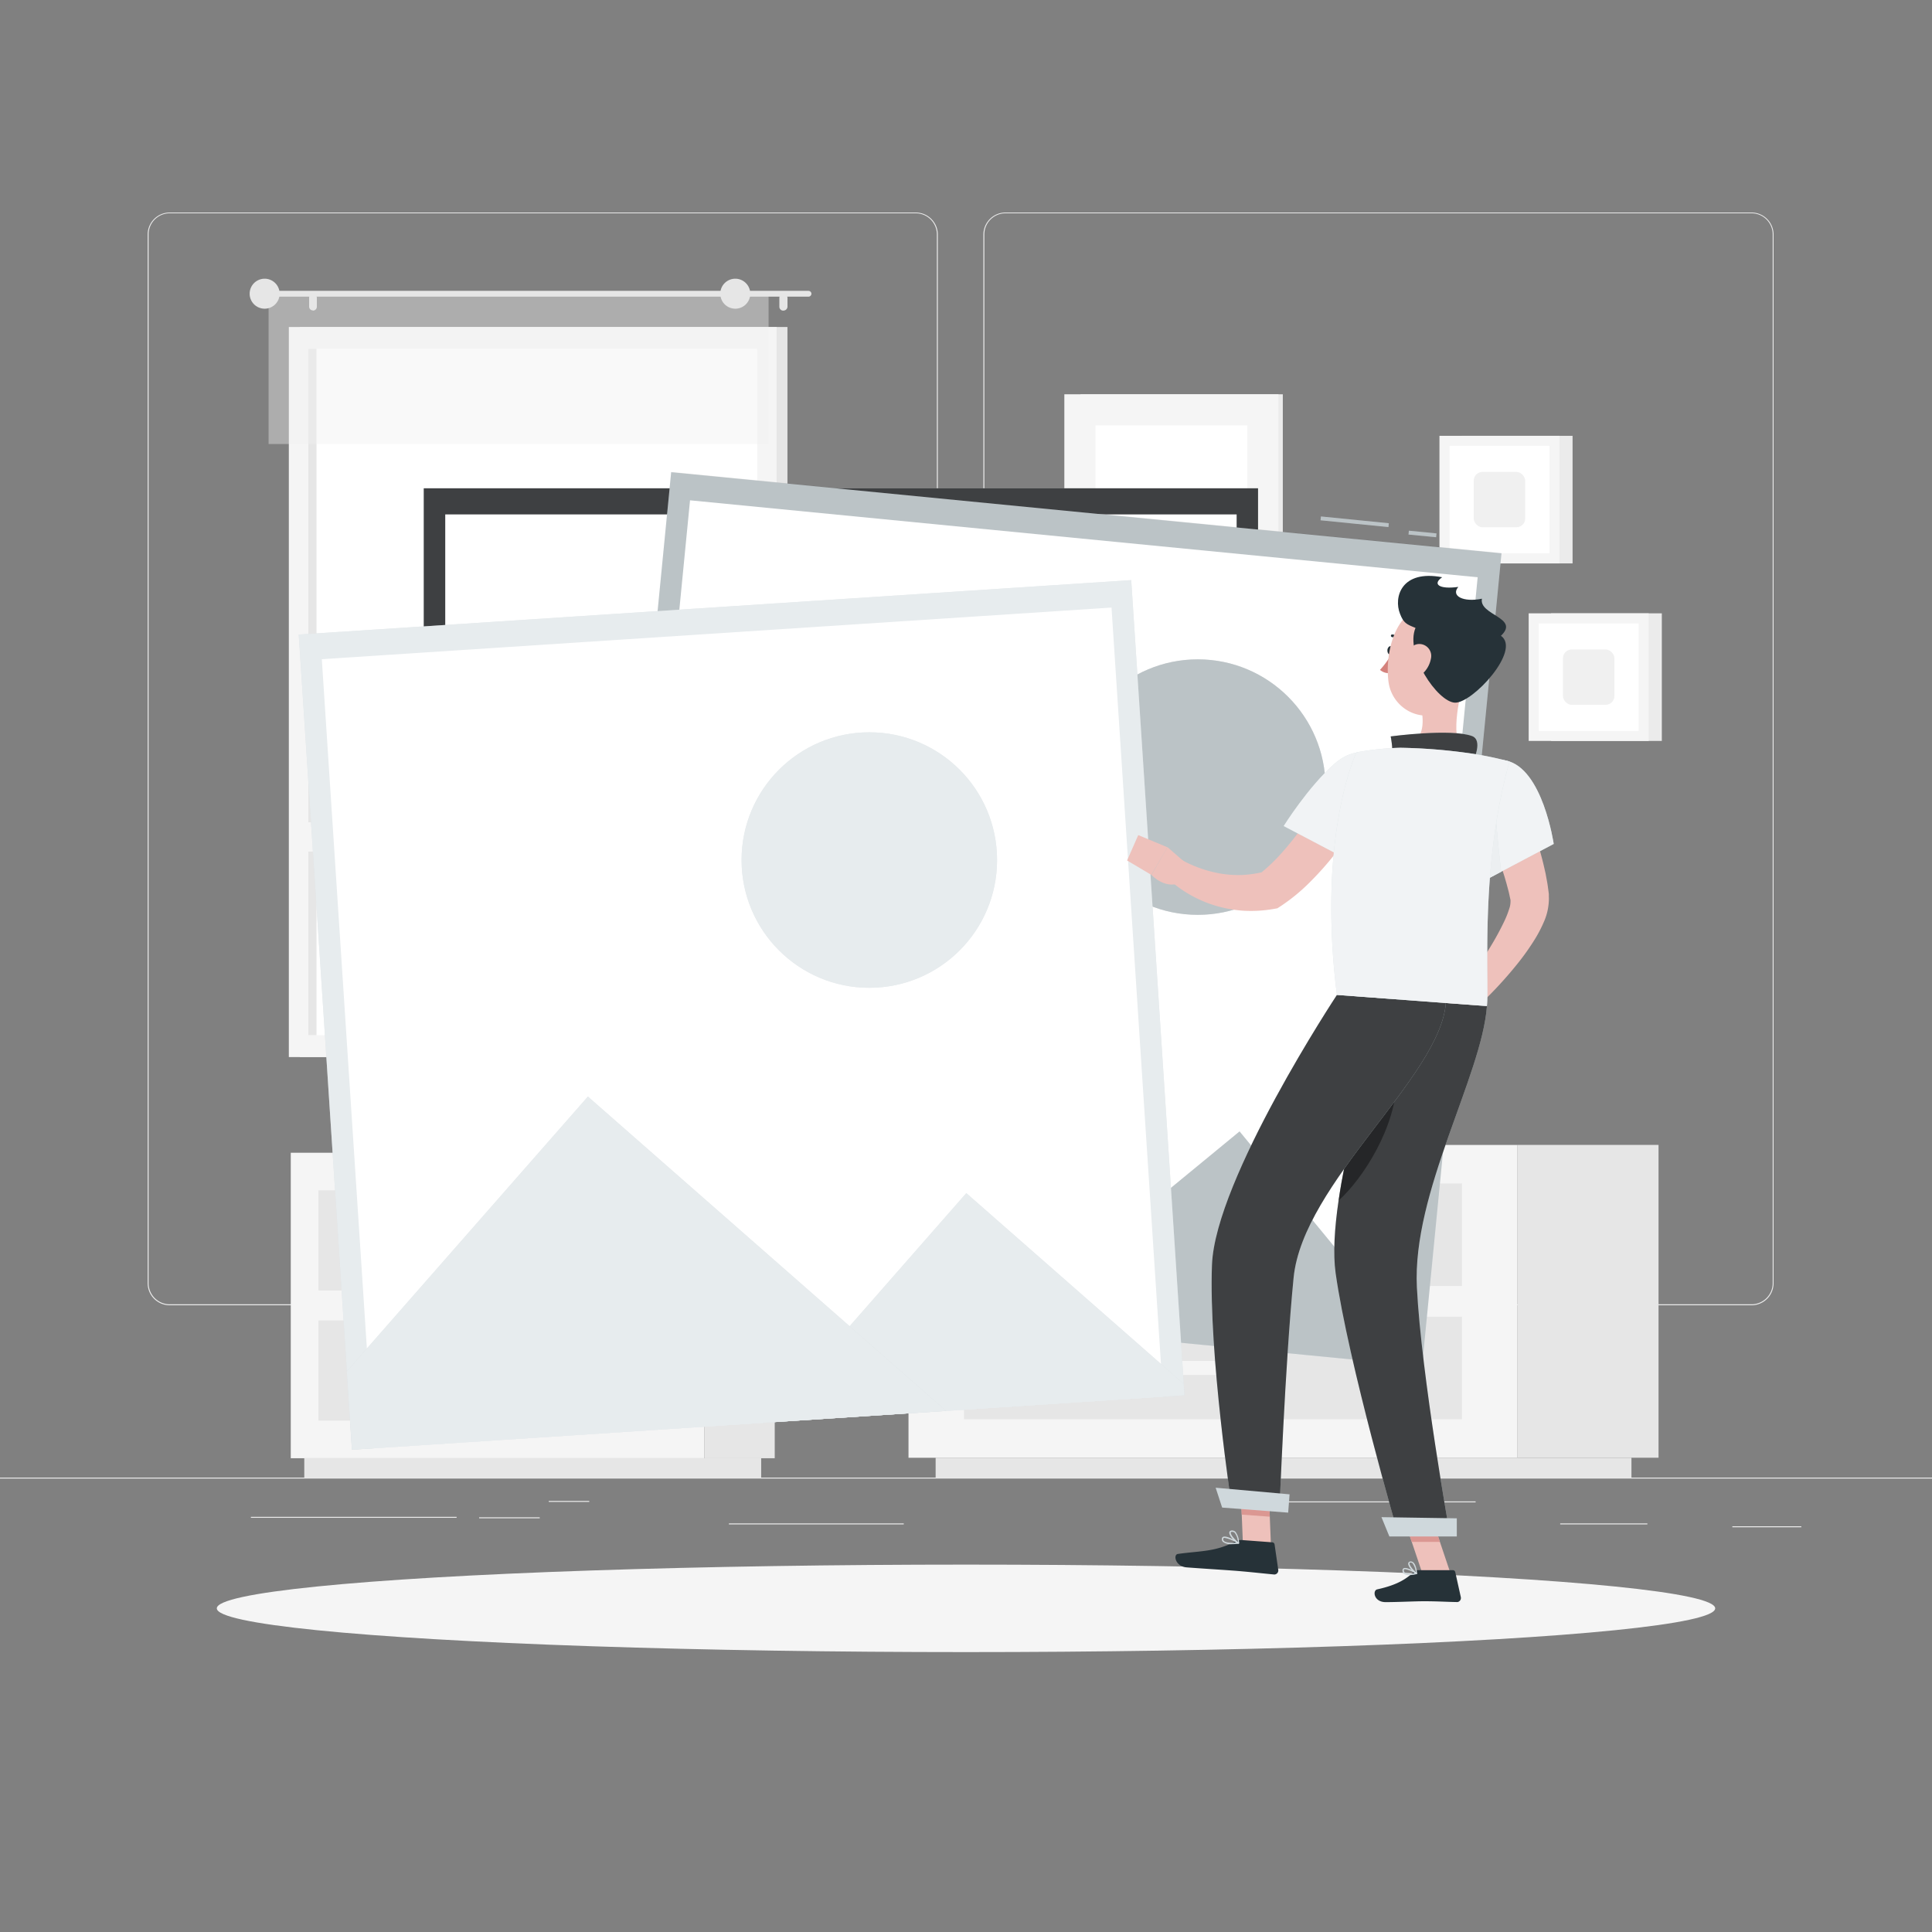 <svg xmlns="http://www.w3.org/2000/svg" viewBox="0 0 500 500"><rect x="0" y="0" width="500" height="500" fill="#808080" stroke="none"/><g id="freepik--background-complete--inject-2"><g id="freepik--background-complete--inject-2"><rect y="382.4" width="500" height="0.25" style="fill:#ebebeb"></rect><rect x="142.02" y="388.44" width="10.48" height="0.25" style="fill:#ebebeb"></rect><rect x="448.33" y="395" width="17.85" height="0.25" style="fill:#ebebeb"></rect><rect x="322.74" y="388.56" width="59.15" height="0.25" style="fill:#ebebeb"></rect><rect x="188.64" y="394.26" width="45.25" height="0.25" style="fill:#ebebeb"></rect><rect x="124" y="392.68" width="15.68" height="0.25" style="fill:#ebebeb"></rect><rect x="403.78" y="394.26" width="22.56" height="0.25" style="fill:#ebebeb"></rect><rect x="64.93" y="392.56" width="53.24" height="0.25" style="fill:#ebebeb"></rect><path d="M237,337.8H43.91a5.71,5.71,0,0,1-5.7-5.71V60.66A5.71,5.71,0,0,1,43.91,55H237a5.71,5.71,0,0,1,5.71,5.71h0V332.09A5.71,5.71,0,0,1,237,337.8ZM43.91,55.2a5.46,5.46,0,0,0-5.45,5.46V332.09a5.46,5.46,0,0,0,5.45,5.46H237a5.48,5.48,0,0,0,5.46-5.46V60.66A5.48,5.48,0,0,0,237,55.2Z" style="fill:#ebebeb"></path><path d="M453.31,337.8H260.21a5.73,5.73,0,0,1-5.71-5.71V60.66A5.72,5.72,0,0,1,260.21,55h193.1A5.71,5.71,0,0,1,459,60.66V332.09A5.7,5.7,0,0,1,453.31,337.8ZM260.21,55.2a5.48,5.48,0,0,0-5.46,5.46V332.09a5.48,5.48,0,0,0,5.46,5.46h193.1a5.48,5.48,0,0,0,5.46-5.46V60.66a5.48,5.48,0,0,0-5.46-5.46Z" style="fill:#ebebeb"></path><rect x="77.55" y="84.63" width="126.24" height="188.94" style="fill:#e6e6e6"></rect><rect x="74.75" y="84.63" width="126.24" height="188.94" style="fill:#f5f5f5"></rect><rect x="79.78" y="90.29" width="116.17" height="177.63" style="fill:#fff"></rect><rect x="79.79" y="90.28" width="2.12" height="177.63" style="fill:#e6e6e6"></rect><rect x="76.83" y="212.8" width="122.07" height="7.59" style="fill:#f5f5f5"></rect><rect x="69.51" y="76.05" width="129.4" height="38.86" style="fill:#f0f0f0;opacity:0.4;isolation:isolate"></rect><path d="M69.26,75.27h140A.78.78,0,0,1,210,76h0a.78.78,0,0,1-.78.78h-140a.78.78,0,0,1-.77-.78h0A.79.79,0,0,1,69.26,75.27Z" style="fill:#e6e6e6"></path><path d="M64.61,76a3.88,3.88,0,1,0,3.89-3.87h0A3.88,3.88,0,0,0,64.61,76Z" style="fill:#e6e6e6"></path><path d="M202.75,80.38h0a1.05,1.05,0,0,0,1.05-1V77.09a1.05,1.05,0,0,0-1.05-1h0a1,1,0,0,0-1.05,1v2.3a1,1,0,0,0,1,1Z" style="fill:#e6e6e6"></path><path d="M81,80.38h0a1,1,0,0,0,1-1V77.09a1,1,0,0,0-1-1h0a1,1,0,0,0-1,1v2.25a1,1,0,0,0,1,1Z" style="fill:#e6e6e6"></path><path d="M186.41,76a3.88,3.88,0,1,0,3.89-3.87h0A3.88,3.88,0,0,0,186.41,76Z" style="fill:#e6e6e6"></path><rect x="392.71" y="296.3" width="36.52" height="80.96" style="fill:#e6e6e6"></rect><rect x="242.14" y="377.27" width="180.08" height="5.13" style="fill:#e6e6e6"></rect><rect x="235.12" y="296.31" width="157.59" height="80.96" style="fill:#f5f5f5"></rect><rect x="249.48" y="306.27" width="128.88" height="26.55" style="fill:#e6e6e6"></rect><rect x="249.48" y="340.75" width="128.88" height="26.55" style="fill:#e6e6e6"></rect><rect x="295.88" y="317.73" width="36.06" height="3.64" rx="1.61" style="fill:#f5f5f5"></rect><rect x="295.88" y="352.2" width="36.06" height="3.64" rx="1.61" style="fill:#f5f5f5"></rect><circle cx="349.17" cy="276.61" r="8.08" style="fill:#f5f5f5"></circle><circle cx="334.59" cy="274.81" r="8.05" style="fill:#f5f5f5"></circle><circle cx="295.67" cy="278.53" r="8.05" style="fill:#f5f5f5"></circle><circle cx="316.42" cy="282.25" r="8.05" style="fill:#f5f5f5"></circle><path d="M370.63,277.79s-1.3,18.52-51.26,18.52-51.26-18.52-51.26-18.52Z" style="fill:#e6e6e6"></path><rect x="182.27" y="298.33" width="18.23" height="79.06" style="fill:#e6e6e6"></rect><rect x="78.75" y="377.39" width="118.24" height="5.01" style="fill:#e6e6e6"></rect><rect x="75.25" y="298.33" width="107.01" height="79.06" style="fill:#f5f5f5"></rect><rect x="82.42" y="308.06" width="92.68" height="25.93" style="fill:#e6e6e6"></rect><rect x="82.42" y="341.73" width="92.68" height="25.93" style="fill:#e6e6e6"></rect><path d="M114.72,311.23h28.07a3.48,3.48,0,0,0,3.46-3.45h0a3.47,3.47,0,0,0-3.46-3.46H114.72a3.48,3.48,0,0,0-3.45,3.46h0A3.47,3.47,0,0,0,114.72,311.23Z" style="fill:#f5f5f5"></path><path d="M114.72,344.9h28.07a3.47,3.47,0,0,0,3.46-3.46h0a3.48,3.48,0,0,0-3.46-3.45H114.72a3.47,3.47,0,0,0-3.45,3.45h0A3.48,3.48,0,0,0,114.72,344.9Z" style="fill:#f5f5f5"></path><rect x="279.65" y="102.04" width="52.34" height="106.54" style="fill:#ebebeb"></rect><rect x="275.45" y="102.04" width="55.41" height="106.54" style="fill:#f5f5f5"></rect><rect x="283.5" y="110.1" width="39.29" height="90.42" style="fill:#fff"></rect><rect x="401.42" y="158.73" width="28.66" height="33.02" style="fill:#ebebeb"></rect><rect x="395.62" y="158.73" width="31.06" height="33.02" style="fill:#f5f5f5"></rect><rect x="398.23" y="161.34" width="25.85" height="27.81" style="fill:#fff"></rect><rect x="404.49" y="168.08" width="13.32" height="14.33" rx="2.28" style="fill:#f0f0f0"></rect><rect x="378.32" y="112.79" width="28.66" height="33.02" style="fill:#ebebeb"></rect><rect x="372.53" y="112.79" width="31.06" height="33.02" style="fill:#f5f5f5"></rect><rect x="375.14" y="115.39" width="25.85" height="27.81" style="fill:#fff"></rect><rect x="381.4" y="122.13" width="13.32" height="14.33" rx="2.28" style="fill:#f0f0f0"></rect></g></g><g id="freepik--Shadow--inject-2"><g id="freepik--shadow--inject-2"><ellipse cx="250" cy="416.24" rx="193.89" ry="11.32" style="fill:#f5f5f5"></ellipse></g></g><g id="freepik--Images--inject-2"><g id="freepik--photo-3--inject-2"><rect x="109.67" y="126.37" width="215.91" height="211.41" style="fill:#CFD8DC"></rect><rect x="109.67" y="126.37" width="215.91" height="211.41" style="opacity:0.7;isolation:isolate"></rect><rect x="115.23" y="133.13" width="204.81" height="204.65" style="fill:#fff"></rect><polygon points="325.58 334.8 325.58 337.78 216.77 337.78 240.29 314.28 272.67 281.88 325.58 334.8" style="fill:#CFD8DC"></polygon><polygon points="325.58 334.8 325.58 337.78 216.77 337.78 240.29 314.28 272.67 281.88 325.58 334.8" style="opacity:0.7;isolation:isolate"></polygon><polygon points="109.67 337.78 109.67 317.46 176.57 250.56 263.79 337.78 109.67 337.78" style="fill:#CFD8DC"></polygon><polygon points="109.67 337.78 109.67 317.46 176.57 250.56 263.79 337.78 109.67 337.78" style="opacity:0.7;isolation:isolate"></polygon><circle cx="253.23" cy="194.22" r="33.06" transform="translate(20.95 413.07) rotate(-80.78)" style="fill:#CFD8DC"></circle><circle cx="253.23" cy="194.22" r="33.06" transform="translate(20.95 413.07) rotate(-80.78)" style="opacity:0.7;isolation:isolate"></circle></g><g id="freepik--photo-2--inject-2"><rect x="165.16" y="129.96" width="211.41" height="215.91" transform="translate(7.74 484.36) rotate(-84.42)" style="fill:#CFD8DC"></rect><rect x="165.16" y="129.89" width="211.41" height="215.91" transform="translate(7.81 484.3) rotate(-84.42)" style="opacity:0.1;isolation:isolate"></rect><rect x="168.22" y="138.87" width="204.65" height="204.81" transform="translate(4.11 487.08) rotate(-84.42)" style="fill:#fff"></rect><rect x="367.64" y="134.6" width="1" height="7.18" transform="translate(194.81 491.15) rotate(-84.42)" style="fill:#CFD8DC"></rect><rect x="350.09" y="126.2" width="1" height="17.66" transform="translate(181.35 470.45) rotate(-84.29)" style="fill:#CFD8DC"></rect><rect x="367.64" y="134.6" width="1" height="7.18" transform="translate(194.81 491.15) rotate(-84.42)" style="opacity:0.1;isolation:isolate"></rect><rect x="350.09" y="126.2" width="1" height="17.66" transform="translate(181.35 470.45) rotate(-84.29)" style="opacity:0.1;isolation:isolate"></rect><polygon points="368.31 350.63 368.02 353.6 259.73 343.02 285.42 321.92 320.8 292.82 368.31 350.63" style="opacity:0.1;isolation:isolate"></polygon><polygon points="368.31 350.63 368.02 353.6 259.73 343.02 285.42 321.92 320.8 292.82 368.31 350.63" style="fill:#CFD8DC"></polygon><polygon points="368.31 350.63 368.02 353.6 259.73 343.02 285.42 321.92 320.8 292.82 368.31 350.63" style="opacity:0.1;isolation:isolate"></polygon><circle cx="309.98" cy="203.7" r="33.06" style="opacity:0.1;isolation:isolate"></circle><circle cx="309.98" cy="203.7" r="33.06" style="fill:#CFD8DC"></circle><circle cx="309.98" cy="203.7" r="33.06" style="opacity:0.1;isolation:isolate"></circle></g><g id="freepik--photo-1--inject-2"><rect x="83.97" y="156.95" width="215.91" height="211.41" transform="translate(-16.72 13.08) rotate(-3.74)" style="fill:#CFD8DC"></rect><rect x="89.74" y="163.7" width="204.81" height="204.65" transform="translate(-16.94 13.1) rotate(-3.74)" style="fill:#fff"></rect><rect x="83.97" y="156.95" width="215.91" height="211.41" transform="translate(-16.72 13.08) rotate(-3.74)" style="fill:#fff;opacity:0.5;isolation:isolate"></rect><polygon points="306.33 358.14 306.52 361.11 197.95 368.2 219.88 343.22 250.08 308.78 306.33 358.14" style="fill:#CFD8DC"></polygon><polygon points="306.33 358.14 306.52 361.11 197.95 368.2 219.88 343.22 250.08 308.78 306.33 358.14" style="fill:#fff;opacity:0.5;isolation:isolate"></polygon><polygon points="91.07 375.18 89.75 354.91 152.15 283.79 244.86 365.14 91.07 375.18" style="fill:#CFD8DC"></polygon><polygon points="91.07 375.18 89.75 354.91 152.15 283.79 244.86 365.14 91.07 375.18" style="fill:#fff;opacity:0.5;isolation:isolate"></polygon><circle cx="224.98" cy="222.58" r="33.06" style="fill:#CFD8DC"></circle><circle cx="224.98" cy="222.58" r="33.06" style="fill:#fff;opacity:0.5;isolation:isolate"></circle></g></g><g id="freepik--Character--inject-2"><g id="freepik--character--inject-2"><path d="M390.63,200.92c.71,1.31,1.3,2.47,1.88,3.73s1.15,2.47,1.7,3.72c1.07,2.5,2.07,5,3,7.65a79.48,79.48,0,0,1,2.32,8l.47,2.06.38,2.09c.14.7.22,1.42.32,2.13l.14,1.08v.71a8.34,8.34,0,0,1,0,1,15.07,15.07,0,0,1-1.3,5.53,34.51,34.51,0,0,1-2.08,4.06,63,63,0,0,1-4.83,6.85,103.72,103.72,0,0,1-11.09,11.77l-4.08-3.66c2.91-4.2,5.8-8.54,8.4-12.84a71.76,71.76,0,0,0,3.49-6.46,23.87,23.87,0,0,0,1.21-3.07,5.86,5.86,0,0,0,.36-2.11h0v-.22l-.19-.86c-.12-.58-.23-1.15-.4-1.73l-.46-1.74-.51-1.75c-.73-2.33-1.54-4.66-2.45-7s-1.87-4.63-2.88-6.92-2.12-4.63-3.14-6.74Z" style="fill:#eec1bb"></path><path d="M402.1,218.41l-13.61,7.19-3.28,1.74s-.77-2.25-1.86-5.52c-.88-2.61-2-5.86-3.06-9.15-.34-1-.68-2.07-1-3.09-.1-.29-.2-.57-.29-.86-2.94-9,5.22-13.05,10.77-11.89C399.27,198.82,402.1,218.41,402.1,218.41Z" style="fill:#CFD8DC"></path><path d="M402.1,218.41l-13.61,7.19-3.28,1.74s-.77-2.25-1.86-5.52c-.88-2.61-2-5.86-3.06-9.15-.34-1-.68-2.07-1-3.09-.1-.29-.2-.57-.29-.86-2.94-9,5.22-13.05,10.77-11.89C399.27,198.82,402.1,218.41,402.1,218.41Z" style="fill:#fff;opacity:0.7;isolation:isolate"></path><path d="M388.49,225.6l-3.28,1.74s-.77-2.25-1.86-5.52c-.88-2.61-2-5.86-3.06-9.15-.34-1-.68-2.07-1-3.09l7.5-1.47S387.81,220,388.49,225.6Z" style="fill:#CFD8DC"></path><path d="M388.49,225.6l-3.28,1.74s-.77-2.25-1.86-5.52c-.88-2.61-2-5.86-3.06-9.15-.34-1-.68-2.07-1-3.09l7.5-1.47S387.81,220,388.49,225.6Z" style="fill:#fff;opacity:0.6;isolation:isolate"></path><path d="M379.12,256.5l-7,2.33,6.35,6.81s5.53-3.31,4.11-6.44Z" style="fill:#eec1bb"></path><polygon points="367.29 265.1 372.79 270.39 378.45 265.64 372.1 258.83 367.29 265.1" style="fill:#eec1bb"></polygon><polygon points="328.95 400.73 321.69 400.19 321.01 383.22 328.27 383.76 328.95 400.73" style="fill:#eec1bb"></polygon><polygon points="375.4 407.21 368.11 407.21 362.43 390.33 369.72 390.33 375.4 407.21" style="fill:#eec1bb"></polygon><polygon points="321.01 383.23 321.36 391.98 328.63 392.52 328.28 383.77 321.01 383.23" style="fill:#db9792"></polygon><polygon points="369.72 390.34 362.43 390.34 365.36 399.04 372.65 399.04 369.72 390.34" style="fill:#db9792"></polygon><path d="M375.28,397.35H361.93s-13-44.72-16.27-67.87c-.7-5-.29-11.6.76-18.76,1.79-12.25,5.41-26.16,8.42-36.54,2.68-9.23,4.89-15.68,4.89-15.68l25.09,1.87c-1.36,18.21-19.38,48.11-18.13,72.82C367.84,356,375.28,397.35,375.28,397.35Z" style="fill:#CFD8DC"></path><path d="M375.28,397.35H361.93s-13-44.72-16.27-67.87c-.7-5-.29-11.6.76-18.76,1.79-12.25,5.41-26.16,8.42-36.54,2.68-9.23,4.89-15.68,4.89-15.68l25.09,1.87c-1.36,18.21-19.38,48.11-18.13,72.82C367.84,356,375.28,397.35,375.28,397.35Z" style="opacity:0.7;isolation:isolate"></path><path d="M378.93,176.22c-1.56,5.2-3.57,14.82-.21,18.72,0,0-2,5.24-11.84,4.26-10.84-1.08-4.64-5.89-4.64-5.89,6.05-.83,6.34-5.23,5.71-9.46Z" style="fill:#eec1bb"></path><path d="M360.45,168.35c-.06.58-.42,1-.8,1s-.64-.54-.59-1.13.42-1,.8-1S360.51,167.76,360.45,168.35Z" style="fill:#263238"></path><path d="M360.43,168.64a20.6,20.6,0,0,1-3.29,4.72,3.38,3.38,0,0,0,2.74.81Z" style="fill:#d4827d"></path><path d="M362.69,166.42a.34.34,0,0,1-.3-.17,2.74,2.74,0,0,0-2.08-1.36.36.36,0,0,1-.34-.36.31.31,0,0,1,.31-.33h.05a3.4,3.4,0,0,1,2.65,1.69.35.35,0,0,1-.11.48A.41.41,0,0,1,362.69,166.42Z" style="fill:#263238"></path><path d="M367.14,406.36H376a.63.63,0,0,1,.62.5l1.44,6.48a1.07,1.07,0,0,1-.83,1.27l-.24,0c-2.85-.05-4.94-.21-8.54-.21-2.21,0-6.78.23-9.84.23s-3.45-3-2.2-3.3c5.61-1.23,7.73-2.92,9.52-4.54A1.83,1.83,0,0,1,367.14,406.36Z" style="fill:#263238"></path><path d="M321.34,398.56l7.94.59a.65.65,0,0,1,.58.55l.95,6.56a1.05,1.05,0,0,1-.88,1.21,1.13,1.13,0,0,1-.26,0c-2.86-.27-7-.74-10.58-1-4.21-.31-7-.46-11.94-.83-3-.22-3.58-3.3-2.32-3.48,5.78-.82,9.58-.5,14.72-3.16A3.38,3.38,0,0,1,321.34,398.56Z" style="fill:#263238"></path><path d="M346.38,199.74c-.66,1.13-1.45,2.42-2.18,3.64s-1.53,2.46-2.32,3.67c-1.57,2.43-3.2,4.81-4.89,7.11s-3.45,4.52-5.3,6.59a45.33,45.33,0,0,1-5.18,5,28.51,28.51,0,0,1-4.69.68,27.39,27.39,0,0,1-6-.36,32.27,32.27,0,0,1-8.9-2.94c-.47-.24-.93-.5-1.38-.76l-1.26-.75-3.81,3.92c.54.62.95,1,1.44,1.52a18.55,18.55,0,0,0,1.47,1.3,31.24,31.24,0,0,0,3.15,2.33,32.26,32.26,0,0,0,7.16,3.42,32.59,32.59,0,0,0,7.94,1.57,34.15,34.15,0,0,0,8.14-.47l.83-.15.95-.62a48.15,48.15,0,0,0,7.74-6.43,79.18,79.18,0,0,0,6.36-7.21c2-2.48,3.78-5.05,5.51-7.66.86-1.33,1.69-2.67,2.5-4s1.58-2.66,2.38-4.16Z" style="fill:#eec1bb"></path><path d="M307.59,224l-5.44-4.76L298,226.42s3.87,4.34,8.42,1.61Z" style="fill:#eec1bb"></path><polygon points="294.58 216.12 291.69 222.69 297.96 226.42 302.15 219.28 294.58 216.12" style="fill:#eec1bb"></polygon><path d="M380.36,168.3c-1.16,7.14-1.47,11.37-5.46,14.7-6,5-14.55.83-15.55-6.51-.9-6.6,1.14-17.17,8.45-19.33a9.87,9.87,0,0,1,12.56,11.14Z" style="fill:#eec1bb"></path><path d="M388.44,164.54c5.34,3.74-7.37,17.46-11.89,17.31s-13-12.68-10.22-19.35c-2.33-.94-3.08-1.25-4-3.63-1.72-4.31.35-11.5,10.91-9.48-2.62,1.78-.8,3.19,4.17,2.5-2,2.33,1.28,4.05,6.11,3.05C382.67,159.22,393.44,159.83,388.44,164.54Z" style="fill:#263238"></path><path d="M370.31,170.51a6.92,6.92,0,0,1-2.86,4.4c-2,1.35-3.76-.25-3.84-2.54-.07-2.05.88-5.23,3.19-5.66a3.09,3.09,0,0,1,3.56,2.53A3.19,3.19,0,0,1,370.31,170.51Z" style="fill:#eec1bb"></path><path d="M361.48,279.44c-.14,12.12-8.66,25.51-15.06,31.28,1.79-12.25,5.41-26.16,8.42-36.54C356.71,273.8,359.92,277.35,361.48,279.44Z" style="opacity:0.4;isolation:isolate"></path><path d="M364.73,407.64a2.17,2.17,0,0,1-1.4-.38,1,1,0,0,1-.36-.91.56.56,0,0,1,.29-.49c.82-.4,3.16,1,3.43,1.2a.18.18,0,0,1,.07.17.16.16,0,0,1-.13.14A7.64,7.64,0,0,1,364.73,407.64Zm-1.08-1.51a.45.45,0,0,0-.23,0,.23.23,0,0,0-.11.2.72.72,0,0,0,.24.63,3.49,3.49,0,0,0,2.58.13,7.15,7.15,0,0,0-2.48-1Z" style="fill:#CFD8DC"></path><path d="M366.59,407.38h-.08c-.75-.41-2.21-2-2.06-2.82a.56.56,0,0,1,.55-.45.9.9,0,0,1,.74.22c.84.69,1,2.79,1,2.88a.21.21,0,0,1-.08.16Zm-1.47-3h-.07c-.23,0-.25.13-.26.17-.09.48.84,1.69,1.59,2.26a4.2,4.2,0,0,0-.86-2.28.57.57,0,0,0-.4-.11Z" style="fill:#CFD8DC"></path><path d="M318.85,399.63a3.48,3.48,0,0,1-2.36-.6,1,1,0,0,1-.26-.86.54.54,0,0,1,.32-.44c.92-.42,3.73,1.27,4.05,1.47a.18.18,0,0,1,.08.18.19.19,0,0,1-.15.14A13.54,13.54,0,0,1,318.85,399.63ZM316.93,398a.59.59,0,0,0-.23.05.21.21,0,0,0-.13.17.63.63,0,0,0,.17.57c.42.43,1.61.59,3.23.44A8.66,8.66,0,0,0,316.93,398Z" style="fill:#CFD8DC"></path><path d="M320.51,399.52h-.09c-.84-.46-2.46-2.16-2.27-3,.05-.19.2-.42.68-.44a1.33,1.33,0,0,1,.93.37,5,5,0,0,1,.92,2.88.18.18,0,0,1-.08.15Zm-1.64-3.08h0c-.32,0-.34.13-.35.17-.12.48,1,1.81,1.82,2.41a4,4,0,0,0-.79-2.31A.92.92,0,0,0,318.87,396.44Z" style="fill:#CFD8DC"></path><path d="M346,257.48s-31.48,47.62-32.34,69.84c-.89,23.11,5.15,62.77,5.15,62.77l12.31.92s1.43-37.72,3.66-60.32c2.43-24.63,38-52.08,39.4-71.11Z" style="fill:#CFD8DC"></path><path d="M346,257.48s-31.48,47.62-32.34,69.84c-.89,23.11,5.15,62.77,5.15,62.77l12.31.92s1.43-37.72,3.66-60.32c2.43-24.63,38-52.08,39.4-71.11Z" style="opacity:0.7;isolation:isolate"></path><polygon points="359.57 397.64 377.02 397.64 377.02 392.94 357.52 392.64 359.57 397.64" style="fill:#CFD8DC"></polygon><polygon points="316.29 390.16 333.38 391.47 333.74 386.73 314.61 385.02 316.29 390.16" style="fill:#CFD8DC"></polygon><path d="M359.57,203.09c-.52,6.94-8.74,20.47-8.74,20.47l-18.61-9.78s6.3-10.13,13.19-16.16S360.14,195.46,359.57,203.09Z" style="fill:#CFD8DC"></path><path d="M359.57,203.09c-.52,6.94-8.74,20.47-8.74,20.47l-18.61-9.78s6.3-10.13,13.19-16.16S360.14,195.46,359.57,203.09Z" style="fill:#fff;opacity:0.7;isolation:isolate"></path><path d="M360.13,195.14c.5-1-.22-4.56-.22-4.56s15.47-2.08,21-.11c3,1.06.36,6.41.36,6.41Z" style="fill:#CFD8DC"></path><path d="M360.13,195.14c.5-1-.22-4.56-.22-4.56s15.47-2.08,21-.11c3,1.06.36,6.41.36,6.41Z" style="opacity:0.7;isolation:isolate"></path><path d="M384.81,260.37,346,257.48A176,176,0,0,1,344.67,228c.16-3.54.44-6.8.78-9.78,1.8-15.59,5.6-23.51,5.6-23.51a72.93,72.93,0,0,1,11.32-1.19,142.62,142.62,0,0,1,16.52,1.23,89,89,0,0,1,11.77,2.32C382.81,224.75,385.52,254.42,384.81,260.37Z" style="fill:#CFD8DC"></path><path d="M384.81,260.37,346,257.48A176,176,0,0,1,344.67,228c.16-3.54.44-6.8.78-9.78,1.8-15.59,5.6-23.51,5.6-23.51a72.93,72.93,0,0,1,11.32-1.19,142.62,142.62,0,0,1,16.52,1.23,89,89,0,0,1,11.77,2.32C382.81,224.75,385.52,254.42,384.81,260.37Z" style="fill:#fff;opacity:0.7;isolation:isolate"></path></g></g></svg>
